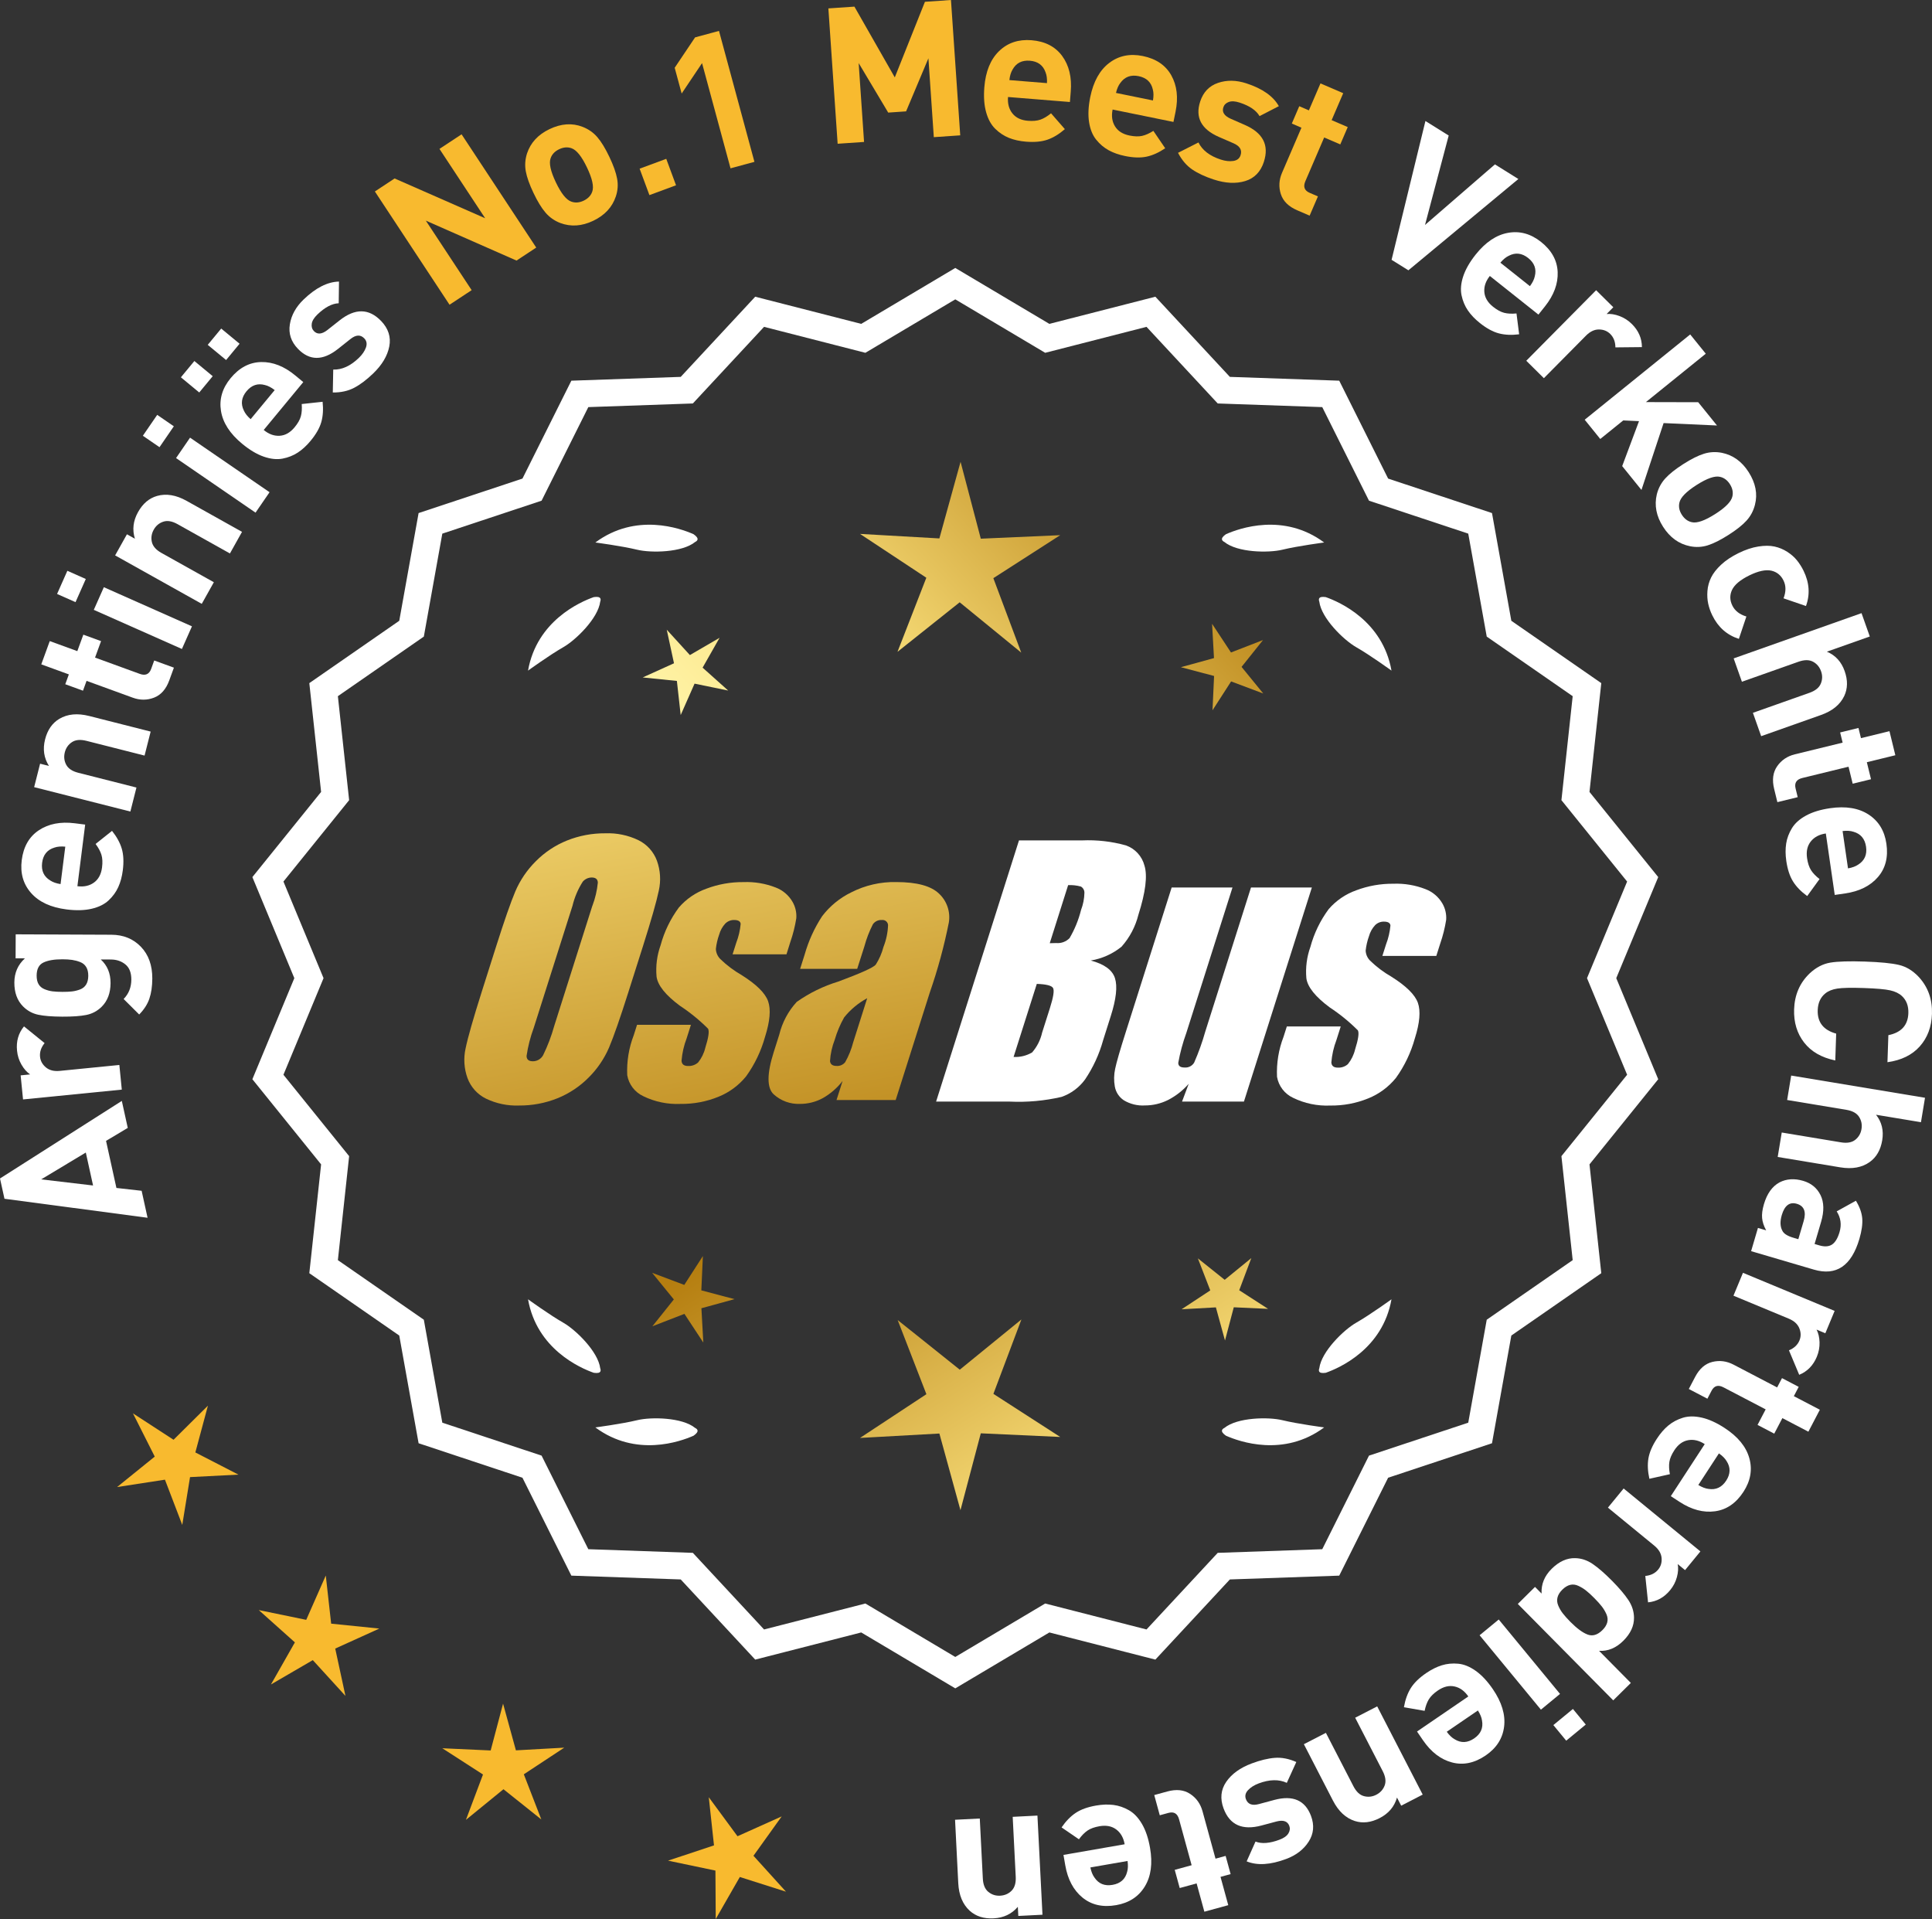 <?xml version="1.0" encoding="UTF-8"?>
<svg id="Layer_2" data-name="Layer 2" xmlns="http://www.w3.org/2000/svg" xmlns:xlink="http://www.w3.org/1999/xlink" viewBox="0 0 172.39 171.219">
  <rect x="0" y="0" width="172.39" height="171.219" fill="#333333" stroke="none"/>
  <defs>
    <style>
      .cls-1 {
        fill: url(#linear-gradient-8);
      }

      .cls-2 {
        fill: url(#linear-gradient-7);
      }

      .cls-3 {
        fill: url(#linear-gradient-5);
      }

      .cls-4 {
        fill: url(#linear-gradient-6);
      }

      .cls-5 {
        fill: url(#linear-gradient-9);
      }

      .cls-6 {
        fill: url(#linear-gradient-4);
      }

      .cls-7 {
        fill: url(#linear-gradient-3);
      }

      .cls-8 {
        fill: url(#linear-gradient-2);
      }

      .cls-9 {
        fill: url(#linear-gradient);
      }

      .cls-10 {
        fill: #f8ba2f;
      }

      .cls-11 {
        fill: #fff;
      }
    </style>
    <linearGradient id="linear-gradient" x1="111.592" y1="196.899" x2="60.167" y2="114.38" gradientUnits="userSpaceOnUse">
      <stop offset="0" stop-color="#f9df7b"/>
      <stop offset=".279" stop-color="#b57e10"/>
      <stop offset=".323" stop-color="#c89d38"/>
      <stop offset=".417" stop-color="#efda86"/>
      <stop offset=".46" stop-color="#fff3a6"/>
      <stop offset=".642" stop-color="#f9df7b"/>
      <stop offset="1" stop-color="#b57e10"/>
    </linearGradient>
    <linearGradient id="linear-gradient-2" x1="124.84" y1="188.643" x2="73.415" y2="106.124" xlink:href="#linear-gradient"/>
    <linearGradient id="linear-gradient-3" x1="146.367" y1="175.228" x2="94.942" y2="92.709" xlink:href="#linear-gradient"/>
    <linearGradient id="linear-gradient-4" x1="46.155" y1="64.849" x2="77.847" y2="235.868" gradientUnits="userSpaceOnUse">
      <stop offset="0" stop-color="#f9df7b"/>
      <stop offset=".279" stop-color="#b57e10"/>
      <stop offset=".284" stop-color="#e5c25b"/>
      <stop offset=".286" stop-color="#f9df7b"/>
      <stop offset=".46" stop-color="#fff3a6"/>
      <stop offset=".642" stop-color="#f9df7b"/>
      <stop offset="1" stop-color="#b57e10"/>
    </linearGradient>
    <linearGradient id="linear-gradient-5" x1="58.663" y1="62.531" x2="90.355" y2="233.55" xlink:href="#linear-gradient-4"/>
    <linearGradient id="linear-gradient-6" x1="71.288" y1="60.192" x2="102.98" y2="231.21" xlink:href="#linear-gradient-4"/>
    <linearGradient id="linear-gradient-7" x1="50.601" y1="114.25" x2="116.378" y2="53.258" xlink:href="#linear-gradient"/>
    <linearGradient id="linear-gradient-8" x1="28.382" y1="90.288" x2="94.159" y2="29.296" xlink:href="#linear-gradient"/>
    <linearGradient id="linear-gradient-9" x1="35.438" y1="97.898" x2="101.214" y2="36.905" xlink:href="#linear-gradient"/>
  </defs>
  <g id="Layer_1-2" data-name="Layer 1">
    <g>
      <g>
        <polygon class="cls-10" points="18.553 125.417 15.485 128.459 11.863 126.103 13.808 129.961 10.447 132.678 14.718 132.02 16.263 136.056 16.957 131.791 21.273 131.569 17.431 129.59 18.553 125.417"/>
        <polygon class="cls-10" points="29.549 144.867 29.069 140.572 27.324 144.526 23.091 143.655 26.312 146.536 24.176 150.293 27.911 148.12 30.824 151.313 29.912 147.089 33.848 145.305 29.549 144.867"/>
        <polygon class="cls-10" points="46.034 156.17 44.888 152.003 43.782 156.181 39.466 155.983 43.097 158.325 41.575 162.37 44.925 159.639 48.301 162.337 46.74 158.307 50.348 155.93 46.034 156.17"/>
        <polygon class="cls-10" points="67.231 165.577 69.749 162.064 65.806 163.834 63.244 160.354 63.709 164.65 59.607 166.012 63.837 166.898 63.864 171.219 66.014 167.47 70.132 168.78 67.231 165.577"/>
      </g>
      <g>
        <path class="cls-11" d="M85.239,150.278l-8.345-4.961-9.405,2.409-6.61-7.111-9.703-.338-4.338-8.685-9.214-3.058-1.716-9.556-7.98-5.53,1.046-9.652-6.098-7.554,3.723-8.967-3.723-8.967,6.098-7.554-1.046-9.652,7.98-5.53,1.716-9.556,9.214-3.058,4.338-8.685,9.703-.338,6.61-7.111,9.405,2.409,8.345-4.961,8.345,4.961,9.405-2.409,6.61,7.111,9.703.338,4.338,8.685,9.214,3.058,1.716,9.556,7.98,5.53-1.046,9.652,6.098,7.554-3.723,8.967,3.723,8.967-6.098,7.554,1.046,9.652-7.98,5.53-1.716,9.556-9.214,3.058-4.338,8.685-9.703.338-6.61,7.111-9.405-2.409-8.345,4.961ZM77.169,143.402l8.07,4.797,8.07-4.797,9.095,2.329,6.392-6.877,9.383-.327,4.195-8.399,8.91-2.957,1.659-9.241,7.716-5.348-1.011-9.334,5.897-7.305-3.6-8.671,3.6-8.671-5.897-7.305,1.011-9.334-7.716-5.348-1.659-9.241-8.91-2.957-4.195-8.399-9.383-.327-6.392-6.877-9.095,2.329-8.07-4.797-8.07,4.797-9.095-2.329-6.392,6.877-9.383.327-4.195,8.399-8.91,2.957-1.659,9.241-7.716,5.348,1.011,9.334-5.897,7.305,3.6,8.671-3.6,8.671,5.897,7.305-1.011,9.334,7.716,5.348,1.659,9.241,8.91,2.957,4.195,8.399,9.383.327,6.392,6.877,9.095-2.329Z"/>
        <path class="cls-11" d="M85.239,150.64l-8.393-4.989-9.459,2.423-6.647-7.152-9.759-.34-4.363-8.735-9.267-3.076-1.726-9.611-8.025-5.562,1.052-9.708-6.133-7.598,3.744-9.018-3.744-9.018,6.133-7.598-1.052-9.708,8.025-5.562,1.726-9.611,9.267-3.076,4.363-8.735,9.759-.34,6.647-7.152,9.459,2.423,8.393-4.989,8.394,4.989,9.459-2.423,6.647,7.152,9.759.34,4.363,8.735,9.268,3.076,1.725,9.611,8.026,5.562-1.052,9.708,6.133,7.598-3.745,9.018,3.745,9.018-6.133,7.598,1.052,9.708-8.026,5.562-1.725,9.611-9.268,3.076-4.363,8.735-9.759.34-6.647,7.152-9.459-2.423-8.394,4.989ZM76.942,144.984l8.297,4.933,8.298-4.933,9.351,2.395,6.572-7.071,9.646-.336,4.313-8.635,9.162-3.041,1.706-9.501,7.934-5.499-1.041-9.597,6.064-7.511-3.702-8.915,3.702-8.915-6.064-7.511,1.041-9.597-7.934-5.499-1.706-9.501-9.162-3.041-4.313-8.636-9.646-.336-6.572-7.071-9.351,2.395-8.298-4.933-8.297,4.933-9.351-2.395-6.572,7.071-9.647.336-4.313,8.636-9.162,3.041-1.706,9.501-7.934,5.499,1.04,9.597-6.063,7.511,3.702,8.915-3.702,8.915,6.063,7.511-1.04,9.597,7.934,5.499,1.706,9.501,9.162,3.041,4.313,8.635,9.647.336,6.572,7.071,9.351-2.395ZM85.239,148.561l-8.118-4.826-9.149,2.343-6.429-6.917-9.439-.329-4.22-8.449-8.963-2.975-1.668-9.296-7.762-5.38,1.017-9.389-5.932-7.349,3.621-8.722-3.621-8.722,5.932-7.349-1.017-9.389,7.762-5.38,1.668-9.296,8.963-2.975,4.22-8.449,9.439-.329,6.429-6.917,9.149,2.343,8.118-4.826,8.118,4.826,9.149-2.343,6.429,6.917,9.439.329,4.22,8.449,8.963,2.975,1.669,9.296,7.762,5.38-1.017,9.389,5.932,7.349-3.622,8.722,3.622,8.722-5.932,7.349,1.017,9.389-7.762,5.38-1.669,9.296-8.963,2.975-4.22,8.449-9.439.329-6.429,6.917-9.149-2.343-8.118,4.826ZM77.217,143.069l8.022,4.769,8.022-4.769,9.041,2.316,6.354-6.836,9.327-.325,4.17-8.349,8.857-2.94,1.649-9.186,7.67-5.316-1.005-9.278,5.862-7.262-3.579-8.619,3.579-8.619-5.862-7.262,1.005-9.278-7.67-5.316-1.649-9.186-8.857-2.94-4.17-8.349-9.327-.325-6.354-6.836-9.041,2.316-8.022-4.769-8.022,4.769-9.041-2.316-6.354,6.836-9.327.325-4.17,8.349-8.858,2.94-1.649,9.186-7.67,5.316,1.005,9.278-5.862,7.262,3.579,8.619-3.579,8.619,5.862,7.262-1.005,9.278,7.67,5.316,1.649,9.186,8.858,2.94,4.17,8.349,9.327.325,6.354,6.836,9.041-2.316Z"/>
      </g>
      <g>
        <polygon class="cls-9" points="62.578 115.129 62.718 112.068 61.057 114.643 58.19 113.564 60.125 115.939 58.213 118.333 61.07 117.226 62.756 119.785 62.586 116.725 65.54 115.913 62.578 115.129"/>
        <polygon class="cls-8" points="91.139 117.725 85.64 122.207 80.098 117.778 82.661 124.393 76.737 128.296 83.82 127.902 85.701 134.742 87.515 127.884 94.602 128.209 88.64 124.364 91.139 117.725"/>
        <polygon class="cls-7" points="110.574 115.119 111.653 112.251 109.278 114.187 106.884 112.274 107.991 115.132 105.433 116.817 108.492 116.647 109.305 119.602 110.088 116.639 113.149 116.78 110.574 115.119"/>
      </g>
      <g>
        <path class="cls-11" d="M109.248,127.404c-.114.057-.184.124-.207.201-.001.001-.002.002-.003.003.001 0.0.001 0.0.002.001-.036.131.066.291.35.488,1.179.524,5.149,1.947,8.764-.74,0,0-2.348-.308-3.726-.643-1.249-.304-4.027-.256-5.179.691Z"/>
        <path class="cls-11" d="M117.707,122.365c0.0.001-0.0.003,0,.004.001-0.0.001-0.0.002-.001.063.12.248.166.589.115,1.217-.428,5.08-2.121,5.862-6.557,0,0-1.918,1.389-3.15,2.091-1.117.637-3.103,2.579-3.29,4.059-.043.12-.049.217-.013.288Z"/>
      </g>
      <g>
        <path class="cls-11" d="M62.028,127.404c.114.057.184.124.207.201.001.001.002.002.003.003-.001 0-.001 0-.002.001.036.131-.066.291-.35.488-1.179.524-5.149,1.947-8.764-.74,0,0,2.348-.308,3.726-.643,1.249-.304,4.027-.256,5.179.691Z"/>
        <path class="cls-11" d="M53.569,122.365c-0.0.001 0.0.003,0,.004-.001-0-.001-0-.002-.001-.063.12-.248.166-.589.115-1.217-.428-5.08-2.121-5.862-6.557,0,0,1.918,1.389,3.15,2.091,1.117.637,3.103,2.579,3.29,4.059.043.12.049.217.013.288Z"/>
      </g>
      <g>
        <path class="cls-11" d="M62.028,48.356c.114-.057.184-.124.207-.201.001-.001.002-.002.003-.003-.001-0-.001-0-.002-.001.036-.131-.066-.291-.35-.488-1.179-.524-5.149-1.947-8.764.74,0,0,2.348.308,3.726.643,1.249.304,4.027.256,5.179-.691Z"/>
        <path class="cls-11" d="M53.569,53.394c-0-.001 0-.003,0-.004-.001 0-.001 0-.002.001-.063-.12-.248-.166-.589-.115-1.217.428-5.08,2.121-5.862,6.557,0,0,1.918-1.389,3.15-2.091,1.117-.637,3.103-2.579,3.29-4.059.043-.12.049-.217.013-.288Z"/>
      </g>
      <g>
        <path class="cls-11" d="M109.248,48.356c-.114-.057-.184-.124-.207-.201-.001-.001-.002-.002-.003-.003.001-0.0.001-0.0.002-.001-.036-.131.066-.291.35-.488,1.179-.524,5.149-1.947,8.764.74,0,0-2.348.308-3.726.643-1.249.304-4.027.256-5.179-.691Z"/>
        <path class="cls-11" d="M117.707,53.394c0-.001-0-.003,0-.004.001 0.0.001 0.0.002.001.063-.12.248-.166.589-.115,1.217.428,5.08,2.121,5.862,6.557,0,0-1.918-1.389-3.15-2.091-1.117-.637-3.103-2.579-3.29-4.059-.043-.12-.049-.217-.013-.288Z"/>
      </g>
      <g id="Group_4" data-name="Group 4">
        <g id="Group_1" data-name="Group 1">
          <path id="Path_1" data-name="Path 1" class="cls-6" d="M56.081,88.486c-.743,2.341-1.321,3.999-1.734,4.975-.429.998-1.045,1.904-1.814,2.67-.793.803-1.741,1.435-2.787,1.858-1.09.438-2.256.658-3.431.648-1.017.039-2.027-.171-2.945-.611-.769-.376-1.363-1.035-1.657-1.839-.308-.854-.365-1.778-.165-2.663.198-.958.677-2.638,1.438-5.039l1.265-3.987c.743-2.341,1.321-3.999,1.734-4.975.429-.998,1.045-1.904,1.814-2.67.793-.803,1.741-1.435,2.787-1.858,1.091-.437,2.256-.656,3.431-.646,1.017-.039,2.027.171,2.945.611.768.377,1.362,1.036,1.657,1.84.308.854.365,1.778.165,2.663-.198.958-.677,2.637-1.438,5.037l-1.266,3.986ZM52.855,80.828c.255-.669.42-1.369.49-2.082-.014-.303-.197-.454-.548-.454-.305.003-.593.136-.794.366-.426.665-.737,1.397-.922,2.166l-3.456,10.883c-.3.811-.515,1.65-.64,2.506,0,.319.194.476.565.476.383-.001.734-.212.915-.548.408-.836.739-1.708.988-2.604l3.398-10.71.003.003Z"/>
          <path id="Path_2" data-name="Path 2" class="cls-3" d="M70.178,85.145h-4.81l.329-1.035c.208-.538.339-1.102.391-1.676-.018-.234-.216-.351-.592-.351-.295-.003-.578.115-.785.325-.254.277-.438.611-.538.973-.15.416-.25.849-.298,1.289.015.339.158.661.399.9.569.552,1.206,1.031,1.894,1.425,1.317.827,2.106,1.604,2.367,2.33.259.728.172,1.789-.271,3.182-.35,1.263-.919,2.454-1.683,3.518-.654.81-1.504,1.439-2.469,1.829-1.077.439-2.23.656-3.393.64-1.148.051-2.29-.186-3.322-.691-.755-.353-1.289-1.052-1.43-1.873-.055-1.217.143-2.433.582-3.57l.293-.922h4.808l-.384,1.21c-.246.642-.398,1.316-.454,2.001.022.307.216.461.574.461.33.02.655-.092.903-.311.308-.381.527-.826.64-1.302.289-.911.373-1.482.251-1.712-.764-.766-1.605-1.451-2.509-2.045-1.291-.958-1.987-1.829-2.088-2.612-.083-.943.039-1.893.359-2.784.329-1.218.883-2.363,1.634-3.376.659-.761,1.503-1.338,2.45-1.676,1.062-.401,2.19-.6,3.325-.589.978-.037,1.953.127,2.864.483.631.24,1.16.689,1.498,1.273.258.444.376.955.34,1.467-.114.719-.291,1.427-.53,2.114l-.348,1.111v-.008Z"/>
          <path id="Path_3" data-name="Path 3" class="cls-4" d="M76.489,86.444h-5.095l.406-1.28c.343-1.213.869-2.366,1.559-3.42.686-.899,1.573-1.626,2.59-2.122,1.245-.636,2.629-.953,4.027-.922,1.836,0,3.11.347,3.822,1.042.696.657,1.021,1.616.867,2.561-.422,2.122-.99,4.212-1.701,6.255l-3.043,9.588h-5.279l.542-1.701c-.481.626-1.083,1.149-1.771,1.536-.626.339-1.326.515-2.038.512-.862.033-1.703-.275-2.341-.856-.611-.57-.611-1.82,0-3.75l.498-1.571c.264-1.09.8-2.096,1.558-2.923,1.131-.798,2.383-1.411,3.707-1.814,2.019-.75,3.134-1.252,3.343-1.508.313-.488.546-1.023.691-1.584.247-.621.386-1.28.41-1.948-.017-.269-.248-.473-.517-.457-.011.001-.021.002-.032.003-.317-.024-.622.121-.805.381-.322.631-.577,1.295-.761,1.979l-.638,1.997ZM77.379,89.063c-.793.427-1.493,1.009-2.056,1.712-.356.627-.637,1.293-.838,1.986-.24.612-.383,1.257-.424,1.913.033.285.223.432.582.432.297.022.586-.104.772-.337.316-.559.557-1.156.717-1.778l1.247-3.928Z"/>
        </g>
        <g id="Group_3" data-name="Group 3">
          <path id="Path_7" data-name="Path 7" class="cls-11" d="M90.916,74.983h5.641c1.319-.059,2.639.092,3.91.446.817.29,1.437.967,1.654,1.807.278.907.098,2.367-.542,4.379-.264,1.057-.78,2.035-1.503,2.849-.794.644-1.742,1.07-2.751,1.236,1.207.319,1.928.841,2.162,1.576s.11,1.862-.373,3.376l-.684,2.162c-.345,1.246-.89,2.429-1.613,3.501-.526.72-1.258,1.262-2.1,1.554-1.523.352-3.088.492-4.649.417h-6.541l7.396-23.304h-.007ZM92.514,87.781l-2.073,6.522c.579.032,1.154-.108,1.654-.402.44-.507.747-1.115.893-1.771l.691-2.173c.318-.999.411-1.603.278-1.814-.132-.212-.611-.329-1.445-.359l.003-.004ZM95.309,78.972l-1.642,5.183c.245-.011.435-.014.57-.014.446.042.887-.119,1.2-.44.459-.785.804-1.631,1.024-2.513.188-.49.289-1.008.3-1.532.004-.229-.116-.442-.314-.556-.368-.102-.75-.144-1.131-.126l-.007-.002Z"/>
          <path id="Path_8" data-name="Path 8" class="cls-11" d="M117.056,79.186l-6.061,19.1h-5.523l.596-1.588c-.519.596-1.147,1.088-1.851,1.449-.638.318-1.342.484-2.056.483-.66.041-1.318-.12-1.885-.461-.422-.281-.712-.723-.801-1.222-.094-.527-.084-1.068.03-1.591.114-.552.428-1.65.951-3.288l4.09-12.884h5.428l-4.126,12.997c-.313.861-.551,1.747-.713,2.648,0,.278.183.417.56.417.344.031.676-.137.856-.432.396-.901.729-1.829.995-2.776l4.079-12.854h5.428l.003.003Z"/>
          <path id="Path_9" data-name="Path 9" class="cls-11" d="M128.157,85.291h-4.81l.329-1.035c.208-.538.339-1.102.391-1.676-.018-.234-.216-.351-.592-.351-.295-.003-.578.115-.784.325-.254.277-.438.611-.538.973-.15.416-.249.848-.297,1.287.015.339.158.661.399.9.569.553,1.205,1.032,1.893,1.426,1.317.827,2.106,1.604,2.367,2.33.259.728.172,1.789-.271,3.182-.35,1.263-.919,2.454-1.683,3.518-.654.809-1.504,1.439-2.469,1.829-1.077.439-2.23.656-3.393.64-1.148.051-2.29-.186-3.322-.691-.755-.353-1.289-1.052-1.43-1.873-.055-1.217.143-2.433.582-3.57l.293-.922h4.81l-.384,1.211c-.246.642-.398,1.316-.454,2.001.022.307.216.461.574.461.33.02.655-.092.903-.311.308-.381.527-.826.64-1.302.289-.911.373-1.482.251-1.712-.764-.766-1.605-1.451-2.509-2.045-1.291-.958-1.987-1.829-2.088-2.612-.083-.943.039-1.893.359-2.784.329-1.218.883-2.363,1.634-3.376.659-.761,1.503-1.338,2.45-1.676,1.062-.401,2.19-.6,3.325-.589.978-.037,1.953.127,2.864.483.632.239,1.163.689,1.503,1.273.258.444.376.955.34,1.467-.114.719-.291,1.427-.53,2.114l-.351,1.108-.004-.005Z"/>
        </g>
      </g>
      <g>
        <path class="cls-11" d="M10.87,98.227l.53,2.407-1.938,1.158.926,4.2,2.25.253.529,2.407-12.768-1.695-.399-1.81,10.87-6.922ZM7.656,102.834l-3.981,2.392,4.629.546-.647-2.939Z"/>
        <path class="cls-11" d="M2.141,91.577l1.84,1.491c-.314.384-.45.791-.408,1.219.037.372.212.688.522.948.311.26.725.364,1.243.312l5.312-.528.218,2.199-8.812.876-.214-2.148.845-.084c-.292-.199-.549-.489-.77-.872-.22-.382-.354-.799-.397-1.25-.084-.834.124-1.556.621-2.163Z"/>
        <path class="cls-11" d="M9.933,83.399c1.077.005,1.956.363,2.64,1.074.683.711,1.021,1.656,1.017,2.835-.004.703-.092,1.303-.264,1.801-.171.498-.474.967-.906,1.407l-1.389-1.383c.455-.463.685-1.04.688-1.731.002-.612-.173-1.063-.53-1.354-.355-.291-.787-.437-1.298-.439l-.9-.004c.586.535.878,1.239.874,2.112-.004.884-.268,1.586-.791,2.105-.387.384-.845.628-1.371.734-.527.106-1.244.156-2.15.152-.908-.004-1.621-.061-2.142-.171-.521-.11-.974-.358-1.357-.745-.519-.524-.777-1.233-.773-2.129.004-.872.318-1.591.944-2.155l-.833-.003.009-2.142,8.534.036ZM5.571,85.591c-.714-.003-1.276.091-1.685.282-.409.191-.613.581-.616,1.17-.001.317.058.576.175.774.117.199.296.347.534.444.237.097.475.161.713.19.238.029.526.045.867.046.34.001.628-.011.866-.039.238-.027.477-.086.715-.175.238-.09.421-.236.547-.44.124-.203.188-.464.19-.781,0-.317-.06-.578-.185-.783-.124-.204-.304-.353-.542-.444-.237-.092-.476-.155-.713-.19-.238-.035-.527-.053-.867-.055Z"/>
        <path class="cls-11" d="M7.6,73.572l-.694,5.498c.584.074,1.078-.035,1.48-.327.403-.292.642-.741.719-1.349.057-.45.038-.826-.055-1.129-.094-.303-.266-.625-.521-.965l1.467-1.168c.424.533.714,1.064.87,1.592.156.528.187,1.169.092,1.922-.071.562-.205,1.062-.404,1.5-.197.438-.484.833-.86,1.185-.376.353-.882.603-1.517.751-.636.148-1.381.168-2.236.06-1.405-.177-2.46-.665-3.164-1.462-.706-.797-.984-1.775-.838-2.933.152-1.203.661-2.093,1.527-2.669.868-.576,1.936-.784,3.206-.623l.928.117ZM5.825,75.541c-.382-.037-.707-.009-.969.083-.642.193-1.007.644-1.097,1.353-.089.708.152,1.236.726,1.582.231.155.538.262.919.322l.421-3.339Z"/>
        <path class="cls-11" d="M13.443,65.273l-.543,2.142-5.19-1.316c-.538-.136-.971-.097-1.294.119-.324.216-.533.516-.632.901-.1.396-.06.765.122,1.11.183.344.542.585,1.08.721l5.189,1.316-.542,2.142-8.586-2.177.531-2.093.791.201c-.452-.711-.566-1.5-.347-2.368.215-.846.64-1.457,1.272-1.835.729-.434,1.616-.519,2.66-.255l5.487,1.392Z"/>
        <path class="cls-11" d="M15.517,59.57l-.413,1.134c-.287.788-.74,1.302-1.357,1.541-.619.239-1.252.241-1.901.004l-4.122-1.502-.319.878-1.581-.576.319-.878-2.46-.896.757-2.076,2.459.896.537-1.469,1.581.576-.536,1.469,3.994,1.455c.499.183.837.034,1.013-.445l.272-.751,1.758.64Z"/>
        <path class="cls-11" d="M7.656,51.659l-.917,2.066-1.646-.731.917-2.066,1.646.731ZM17.128,55.883l-.896,2.02-7.863-3.491.897-2.02,7.862,3.491Z"/>
        <path class="cls-11" d="M21.596,47.452l-1.079,1.929-4.673-2.614c-.485-.271-.911-.344-1.28-.219-.369.125-.65.361-.843.707-.2.356-.257.724-.17,1.104.087.38.372.705.857.976l4.674,2.613-1.079,1.929-7.73-4.323,1.054-1.884.713.398c-.252-.803-.16-1.595.277-2.377.425-.762.993-1.243,1.702-1.443.818-.231,1.697-.084,2.636.442l4.941,2.763Z"/>
        <path class="cls-11" d="M15.511,38.035l-1.279,1.864-1.485-1.02,1.28-1.864,1.484,1.02ZM24.052,43.917l-1.251,1.822-7.092-4.868,1.249-1.822,7.094,4.868Z"/>
        <path class="cls-11" d="M18.981,33.564l-1.202,1.454-1.638-1.354,1.203-1.454,1.637,1.354ZM21.377,30.669l-1.202,1.454-1.639-1.354,1.202-1.454,1.639,1.354ZM27.061,34.092l-3.53,4.271c.453.376.929.548,1.425.517.496-.031.939-.282,1.329-.754.289-.349.476-.677.56-.983.083-.306.109-.67.077-1.094l1.864-.201c.072.677.033,1.281-.117,1.81-.151.53-.47,1.087-.954,1.672-.361.437-.742.787-1.144,1.05-.402.263-.855.443-1.361.539-.507.096-1.067.037-1.685-.179-.615-.215-1.255-.598-1.919-1.146-1.092-.903-1.721-1.88-1.889-2.931-.168-1.051.12-2.026.864-2.925.772-.934,1.679-1.413,2.72-1.435,1.04-.022,2.054.375,3.04,1.191l.72.596ZM24.509,34.804c-.304-.237-.592-.386-.864-.449-.646-.18-1.194.004-1.65.555-.454.55-.531,1.125-.234,1.725.113.255.314.51.604.764l2.146-2.594Z"/>
        <path class="cls-11" d="M34.003,28.634c.652.678.896,1.438.731,2.281-.166.843-.645,1.645-1.437,2.407-.588.566-1.153.992-1.695,1.277-.543.286-1.18.426-1.907.42l.039-2.043c.777.023,1.538-.323,2.28-1.038.311-.298.522-.609.639-.932.113-.322.064-.594-.147-.814-.338-.351-.75-.331-1.239.06l-1.124.892c-1.343,1.056-2.528,1.049-3.558-.021-.614-.637-.854-1.365-.722-2.184.132-.819.542-1.558,1.228-2.218,1.087-1.045,2.139-1.577,3.157-1.598l-.025,1.935c-.594.021-1.226.353-1.896.997-.302.291-.473.568-.51.832-.037.264.028.481.192.653.307.319.704.29,1.192-.085l1.099-.868c1.384-1.095,2.618-1.079,3.702.048Z"/>
        <path class="cls-10" d="M47.848,22.089l-1.76,1.16-8.092-3.564,4.089,6.203-1.973,1.301-6.662-10.106,1.76-1.16,8.082,3.55-4.079-6.188,1.973-1.301,6.662,10.106Z"/>
        <path class="cls-10" d="M54.368,13.986c.366.767.599,1.419.696,1.956.101.537.062,1.067-.116,1.591-.321.958-.994,1.68-2.018,2.168-1.012.483-1.992.549-2.938.196-.522-.202-.962-.511-1.316-.926-.356-.414-.714-1-1.074-1.757-.361-.757-.59-1.401-.687-1.933-.097-.531-.059-1.064.113-1.599.321-.957.989-1.677,2.002-2.161,1.043-.498,2.027-.565,2.954-.204.523.203.96.509,1.313.918.353.409.709.993,1.07,1.75ZM52.373,14.938c-.474-.992-.934-1.563-1.382-1.714-.349-.123-.716-.092-1.104.094-.379.181-.63.445-.753.792-.165.443-.011,1.161.463,2.153.478,1.003.94,1.579,1.39,1.729.347.123.71.094,1.089-.086.388-.185.645-.452.767-.799.166-.443.011-1.166-.469-2.168Z"/>
        <path class="cls-10" d="M60.322,16.53l-2.375.879-.874-2.359,2.376-.879.873,2.36Z"/>
        <path class="cls-10" d="M67.317,14.44l-2.133.578-2.54-9.386-1.82,2.712-.622-2.297,1.82-2.712,2.133-.578,3.162,11.683Z"/>
        <path class="cls-10" d="M85.68,12.076l-2.357.162-.482-7.038-1.992,4.737-1.595.109-2.637-4.42.481,7.038-2.357.162-.827-12.076,2.324-.159,3.602,6.314,2.69-6.745,2.323-.159.827,12.076Z"/>
        <path class="cls-10" d="M95.467,9.101l-5.522-.447c-.048.588.082,1.076.393,1.465.31.389.77.608,1.379.657.452.037.827.002,1.126-.105.299-.106.613-.294.94-.563l1.233,1.413c-.514.447-1.03.761-1.551.941-.521.18-1.159.239-1.916.178-.565-.046-1.071-.158-1.518-.336-.444-.178-.853-.447-1.222-.807-.369-.36-.642-.854-.817-1.482-.177-.628-.23-1.372-.161-2.23.113-1.412.553-2.488,1.317-3.228.766-.74,1.729-1.062,2.893-.969,1.209.098,2.12.567,2.735,1.406.614.84.87,1.898.766,3.175l-.075.932ZM93.42,7.417c.02-.385-.022-.706-.127-.965-.221-.632-.688-.977-1.399-1.034-.712-.057-1.228.208-1.548.796-.145.239-.238.549-.28.932l3.354.271Z"/>
        <path class="cls-10" d="M104.706,10.88l-5.429-1.107c-.118.578-.048,1.078.214,1.501.261.423.691.696,1.292.818.443.09.82.101,1.129.031.31-.07.644-.219,1.002-.446l1.056,1.551c-.565.383-1.116.632-1.653.748-.539.116-1.181.098-1.924-.054-.557-.113-1.045-.285-1.465-.515-.422-.23-.795-.546-1.118-.947-.323-.401-.534-.924-.634-1.569s-.064-1.389.107-2.233c.284-1.388.849-2.403,1.697-3.046.848-.643,1.843-.847,2.987-.614,1.189.242,2.037.817,2.547,1.724.508.908.635,1.989.38,3.244l-.188.916ZM102.877,8.963c.066-.38.062-.704-.011-.973-.144-.654-.564-1.052-1.265-1.195-.7-.143-1.244.059-1.633.604-.172.219-.302.517-.39.892l3.298.672Z"/>
        <path class="cls-10" d="M112.776,14.438c-.292.894-.848,1.467-1.669,1.717-.821.25-1.754.205-2.8-.136-.775-.253-1.418-.552-1.925-.896s-.93-.84-1.268-1.487l1.823-.925c.344.697,1.007,1.205,1.987,1.525.409.134.783.175,1.122.125s.555-.221.649-.512c.151-.463-.061-.818-.635-1.066l-1.316-.572c-1.562-.689-2.113-1.739-1.653-3.151.274-.84.804-1.395,1.589-1.663s1.63-.255,2.535.041c1.432.468,2.397,1.146,2.895,2.035l-1.722.887c-.296-.514-.887-.916-1.77-1.204-.398-.13-.723-.149-.974-.058-.251.091-.412.25-.485.476-.138.42.074.757.635,1.012l1.283.562c1.616.707,2.183,1.803,1.697,3.29Z"/>
        <path class="cls-10" d="M116.858,19.24l-1.109-.477c-.771-.332-1.257-.812-1.461-1.443-.203-.63-.169-1.263.104-1.898l1.733-4.029-.858-.37.664-1.546.859.37,1.034-2.405,2.03.873-1.034,2.405,1.437.618-.665,1.546-1.438-.618-1.679,3.904c-.211.489-.082.835.387,1.036l.735.316-.74,1.718Z"/>
        <path class="cls-11" d="M135.481,15.972l-9.812,8.145-1.5-.936,3.02-12.384,2.076,1.296-2.113,7.979,6.239-5.405,2.091,1.305Z"/>
        <path class="cls-11" d="M137.274,28.07l-4.338-3.448c-.367.461-.53.94-.49,1.435.04.496.301.934.78,1.314.354.282.685.462.992.54.309.078.673.097,1.097.056l.236,1.86c-.676.085-1.28.057-1.812-.083-.532-.141-1.096-.448-1.689-.92-.443-.353-.802-.727-1.072-1.124-.271-.396-.46-.847-.566-1.351-.105-.504-.057-1.066.146-1.686.204-.62.573-1.267,1.108-1.942.882-1.109,1.846-1.758,2.894-1.946,1.047-.188,2.027.081,2.941.807.95.754,1.444,1.652,1.488,2.691.041,1.04-.336,2.061-1.132,3.063l-.583.732ZM136.513,25.532c.23-.309.375-.599.433-.872.168-.648-.027-1.195-.587-1.639s-1.135-.511-1.729-.202c-.253.117-.504.324-.753.618l2.636,2.094Z"/>
        <path class="cls-11" d="M146.508,30.97l-2.368.024c-.003-.497-.156-.897-.463-1.2-.266-.263-.602-.396-1.005-.398-.405-.002-.792.182-1.158.553l-3.756,3.793-1.57-1.555,6.232-6.293,1.534,1.519-.598.604c.352-.034.734.027,1.148.181.413.154.781.391,1.104.71.595.59.895,1.278.898,2.063Z"/>
        <path class="cls-11" d="M146.466,43.716l-1.72-2.129,1.501-4.011-1.406-.065-2.051,1.656-1.389-1.719,9.414-7.608,1.389,1.719-5.341,4.317,4.665.011,1.677,2.076-4.764-.215-1.976,5.968Z"/>
        <path class="cls-11" d="M154.237,47.723c-.716.457-1.335.768-1.854.932-.521.164-1.051.19-1.593.079-.99-.202-1.789-.781-2.398-1.737-.604-.946-.789-1.91-.556-2.893.137-.544.391-1.018.759-1.421.367-.403.904-.83,1.611-1.281.707-.451,1.318-.757,1.835-.918.516-.161,1.048-.189,1.601-.083.989.202,1.785.776,2.388,1.723.622.975.811,1.944.564,2.907-.137.544-.387,1.016-.75,1.416s-.898.825-1.606,1.276ZM153.051,45.86c.926-.591,1.437-1.118,1.531-1.582.079-.36.003-.722-.229-1.084-.227-.354-.519-.57-.878-.65-.46-.11-1.154.131-2.081.722-.937.597-1.451,1.128-1.546,1.591-.079.36-.006.717.219,1.07.232.363.528.584.888.664.46.11,1.158-.134,2.096-.731Z"/>
        <path class="cls-11" d="M155.157,57.001c-1.062-.339-1.853-1.037-2.37-2.096-.165-.336-.286-.68-.364-1.033-.078-.353-.102-.736-.07-1.149.031-.413.141-.81.325-1.191.187-.381.484-.764.896-1.148.412-.384.928-.728,1.549-1.033.62-.304,1.209-.5,1.766-.589.555-.089,1.038-.089,1.447.001.409.089.79.247,1.141.473.35.226.638.479.864.76.226.281.421.589.586.925.522,1.069.595,2.119.217,3.149l-2.002-.686c.229-.591.228-1.121-.002-1.589-.229-.468-.587-.76-1.072-.876-.511-.116-1.169.023-1.973.417-.814.399-1.333.835-1.555,1.31-.207.454-.195.916.034,1.384.229.468.647.794,1.254.976l-.67,1.994Z"/>
        <path class="cls-11" d="M157.147,65.683l-.737-2.083,5.049-1.787c.523-.185.858-.457,1.009-.817.149-.359.158-.726.025-1.1-.136-.385-.374-.67-.717-.855-.343-.185-.775-.185-1.298-0l-5.049,1.786-.737-2.083,11.41-4.038.737,2.083-3.83,1.355c.763.319,1.292.896,1.586,1.729.292.823.277,1.567-.039,2.232-.367.767-1.057,1.33-2.072,1.689l-5.337,1.889Z"/>
        <path class="cls-11" d="M158.593,71.568l-.286-1.172c-.201-.815-.109-1.493.271-2.035.38-.542.906-.896,1.577-1.06l4.261-1.042-.222-.908,1.635-.4.223.908,2.543-.622.524,2.147-2.543.622.372,1.519-1.635.4-.371-1.519-4.129,1.01c-.517.127-.715.438-.595.933l.19.776-1.816.444Z"/>
        <path class="cls-11" d="M163.712,79.849l-.796-5.484c-.583.084-1.03.321-1.34.71-.311.388-.422.885-.334,1.491.065.448.184.807.354,1.074.171.267.424.531.759.792l-1.101,1.517c-.552-.401-.973-.835-1.264-1.303-.292-.467-.491-1.077-.601-1.828-.082-.561-.085-1.078-.011-1.553.074-.474.245-.932.514-1.372s.689-.816,1.263-1.128c.573-.312,1.285-.53,2.138-.654,1.402-.204,2.549-.015,3.441.566.892.58,1.421,1.448,1.588,2.604.174,1.2-.079,2.193-.761,2.979s-1.657,1.271-2.925,1.455l-.925.134ZM164.896,77.479c.38-.067.685-.18.913-.339.566-.357.799-.889.696-1.596-.104-.706-.477-1.15-1.121-1.332-.265-.088-.59-.109-.972-.065l.483,3.331Z"/>
        <path class="cls-11" d="M163.761,94.617c-1.229-.257-2.158-.792-2.787-1.607-.63-.815-.926-1.8-.888-2.955.043-1.291.505-2.359,1.384-3.203.572-.536,1.194-.859,1.86-.967.667-.108,1.687-.139,3.057-.093,1.37.046,2.386.145,3.043.298.658.152,1.257.515,1.792,1.089.82.901,1.209,1.997,1.165,3.288-.038,1.155-.399,2.118-1.083,2.889-.685.771-1.646,1.243-2.889,1.417l.082-2.413c1.152-.233,1.747-.888,1.784-1.964.021-.646-.171-1.157-.579-1.533-.253-.235-.601-.403-1.046-.503-.445-.1-1.228-.169-2.349-.207-1.121-.038-1.907-.021-2.358.048-.45.07-.809.213-1.077.432-.431.348-.657.845-.679,1.491-.037,1.088.512,1.786,1.647,2.097l-.08,2.396Z"/>
        <path class="cls-11" d="M158.622,103.225l.361-2.18,5.282.877c.549.091.975.015,1.279-.227.304-.242.488-.559.554-.951.067-.403-.005-.768-.215-1.095-.209-.328-.589-.537-1.136-.628l-5.283-.877.362-2.18,11.94,1.982-.361,2.18-4.009-.665c.512.648.697,1.408.552,2.28-.144.861-.515,1.506-1.114,1.935-.69.494-1.566.653-2.63.477l-5.583-.927Z"/>
        <path class="cls-11" d="M156.25,111.63l.609-2.072.734.216c-.208-.38-.329-.743-.362-1.09-.033-.346.021-.759.16-1.238.278-.946.741-1.596,1.388-1.948.627-.324,1.332-.37,2.115-.14.718.211,1.233.634,1.549,1.271.315.636.331,1.433.051,2.389l-.581,1.973.424.125c.468.137.844.112,1.131-.075.285-.188.509-.559.673-1.113.194-.663.109-1.279-.255-1.847l1.714-.949c.336.547.523,1.072.565,1.575.041.502-.044,1.112-.254,1.83-.711,2.414-2.065,3.327-4.066,2.739l-5.595-1.645ZM160.005,110.43l.457.134.476-1.615c.245-.837.042-1.352-.61-1.543-.641-.189-1.088.146-1.342,1.005-.162.555-.149,1.013.04,1.376.12.272.446.486.979.643Z"/>
        <path class="cls-11" d="M160.541,122.663l-.915-2.184c.459-.19.772-.483.937-.881.144-.345.14-.706-.01-1.082-.151-.376-.468-.664-.948-.864l-4.93-2.048.848-2.041,8.179,3.399-.829,1.994-.783-.326c.164.314.252.691.266,1.132.012.441-.068.871-.241,1.29-.322.774-.847,1.312-1.572,1.611Z"/>
        <path class="cls-11" d="M150.689,123.931l.561-1.07c.387-.743.904-1.193,1.548-1.349.645-.156,1.272-.074,1.886.246l3.887,2.031.434-.829,1.491.779-.434.829,2.321,1.212-1.024,1.959-2.32-1.212-.725,1.386-1.491-.779.725-1.386-3.768-1.968c-.473-.247-.825-.144-1.062.308l-.369.708-1.658-.866Z"/>
        <path class="cls-11" d="M149.084,133.491l3.027-4.643c-.494-.322-.987-.439-1.476-.352-.489.087-.901.386-1.235.899-.248.38-.396.727-.444,1.04-.049.313-.033.678.046,1.096l-1.83.41c-.147-.665-.177-1.269-.087-1.812.091-.543.342-1.133.759-1.769.31-.475.647-.866,1.018-1.173.369-.307.8-.537,1.291-.69.492-.153,1.056-.157,1.692-.013s1.315.452,2.037.922c1.188.773,1.924,1.673,2.208,2.698.287,1.025.11,2.026-.526,3.004-.663,1.016-1.51,1.594-2.539,1.733-1.032.139-2.085-.14-3.156-.84l-.784-.51ZM151.54,132.495c.328.201.631.317.909.349.661.106,1.187-.14,1.577-.738.388-.598.401-1.178.038-1.74-.142-.241-.371-.471-.687-.691l-1.838,2.82Z"/>
        <path class="cls-11" d="M147.054,142.966l-.246-2.355c.494-.049.879-.24,1.151-.573.237-.289.338-.636.302-1.039-.037-.403-.256-.77-.658-1.1l-4.13-3.384,1.402-1.709,6.85,5.614-1.369,1.67-.656-.539c.066.348.043.735-.072,1.161-.115.426-.316.814-.604,1.165-.531.649-1.188,1.012-1.97,1.089Z"/>
        <path class="cls-11" d="M135.432,143.107l1.535-1.519.586.592c-.043-.834.257-1.569.9-2.207.662-.654,1.359-.971,2.098-.951.553.011,1.076.186,1.571.525.496.339,1.065.835,1.711,1.487.638.644,1.124,1.216,1.458,1.715.334.498.503,1.024.509,1.578.012.737-.309,1.429-.961,2.075-.645.638-1.363.934-2.155.89l2.833,2.864-1.571,1.554-8.514-8.603ZM140.124,144.707c.582.588,1.095.965,1.538,1.132.444.166.885.035,1.319-.396.226-.223.368-.453.431-.689.061-.236.038-.477-.068-.722-.107-.245-.243-.474-.405-.687-.163-.213-.39-.465-.676-.755s-.535-.518-.748-.683c-.211-.165-.44-.305-.689-.418-.246-.114-.49-.141-.726-.082-.237.059-.469.2-.693.423-.227.223-.37.453-.431.689-.062.236-.041.478.062.727.103.249.239.484.411.706.171.221.396.473.675.755Z"/>
        <path class="cls-11" d="M132.023,145.902l1.707-1.406,5.469,6.639-1.705,1.405-5.471-6.639ZM138.604,153.916l1.746-1.438,1.146,1.391-1.745,1.438-1.146-1.391Z"/>
        <path class="cls-11" d="M126.441,154.489l4.575-3.126c-.332-.487-.741-.784-1.227-.892-.485-.108-.979.011-1.486.356-.373.255-.643.519-.809.789-.165.271-.291.614-.377,1.03l-1.847-.323c.117-.671.322-1.24.614-1.707.292-.467.751-.915,1.379-1.343.468-.32.931-.55,1.39-.692.458-.142.945-.189,1.458-.141.513.047,1.036.26,1.567.638.533.377,1.041.922,1.528,1.633.798,1.17,1.133,2.283,1.004,3.339-.13,1.056-.676,1.913-1.64,2.572-1.002.684-2.006.893-3.012.626-1.005-.267-1.869-.929-2.592-1.986l-.527-.772ZM129.091,154.511c.228.312.462.535.706.671.57.352,1.149.326,1.739-.076.59-.403.824-.934.703-1.592-.037-.276-.16-.577-.369-.901l-2.779,1.899Z"/>
        <path class="cls-11" d="M116.343,155.622l1.965-1.013,2.454,4.759c.255.493.569.79.946.889.376.099.74.058,1.093-.124.363-.187.612-.463.75-.827.138-.364.078-.793-.176-1.287l-2.455-4.759,1.965-1.013,4.06,7.871-1.918.99-.375-.725c-.233.809-.747,1.419-1.543,1.829-.774.4-1.514.488-2.216.264-.81-.259-1.462-.866-1.956-1.823l-2.594-5.031Z"/>
        <path class="cls-11" d="M109.181,161.364c-.329-.881-.251-1.676.234-2.384s1.242-1.255,2.271-1.64c.764-.286,1.453-.453,2.063-.5.612-.048,1.252.076,1.919.371l-.848,1.86c-.704-.329-1.539-.313-2.505.048-.402.151-.721.352-.955.602-.232.251-.295.519-.188.806.172.456.56.601,1.163.436l1.385-.373c1.651-.437,2.738.04,3.259,1.43.31.828.241,1.591-.205,2.291-.445.699-1.115,1.216-2.007,1.55-1.41.528-2.589.6-3.53.215l.79-1.766c.553.216,1.265.162,2.134-.164.395-.147.659-.334.799-.562.139-.228.165-.453.083-.675-.156-.414-.531-.546-1.128-.395l-1.354.362c-1.704.457-2.831-.047-3.38-1.512Z"/>
        <path class="cls-11" d="M102.99,160.16l1.163-.319c.809-.222,1.49-.15,2.043.216.553.365.92.882,1.103,1.548l1.16,4.23.902-.247.445,1.623-.901.247.691,2.525-2.132.584-.692-2.525-1.508.413-.445-1.623,1.509-.413-1.123-4.099c-.142-.514-.458-.703-.95-.568l-.771.211-.493-1.804Z"/>
        <path class="cls-11" d="M94.891,165.5l5.46-.95c-.101-.581-.35-1.02-.747-1.319-.397-.299-.897-.396-1.5-.291-.445.078-.801.205-1.063.384-.263.178-.52.438-.77.781l-1.548-1.059c.386-.562.808-.995,1.268-1.299.457-.304,1.062-.521,1.81-.651.559-.097,1.075-.115,1.552-.054.478.061.938.219,1.386.475.447.256.835.666,1.163,1.23.329.564.566,1.271.713,2.119.243,1.396.088,2.547-.468,3.455s-1.408,1.461-2.559,1.662c-1.194.208-2.193-.018-3-.677-.805-.66-1.316-1.62-1.536-2.882l-.16-.921ZM97.293,166.618c.077.377.199.678.366.903.372.556.91.773,1.613.651.704-.122,1.138-.508,1.3-1.158.08-.267.093-.592.038-.973l-3.317.577Z"/>
        <path class="cls-11" d="M85.218,162.364l2.207-.112.271,5.348c.027.555.192.955.494,1.2.302.246.651.359,1.048.338.407-.021.748-.168,1.024-.443.274-.275.399-.69.37-1.244l-.271-5.348,2.208-.112.449,8.846-2.156.109-.042-.815c-.547.641-1.267.983-2.16,1.029-.872.044-1.582-.181-2.129-.675-.629-.57-.972-1.392-1.027-2.467l-.286-5.654Z"/>
      </g>
      <g>
        <polygon class="cls-2" points="110.783 59.502 112.696 57.108 109.839 58.215 108.153 55.657 108.323 58.716 105.369 59.529 108.331 60.312 108.191 63.373 109.851 60.798 112.719 61.877 110.783 59.502"/>
        <polygon class="cls-1" points="64.207 56.906 61.558 58.447 59.493 56.183 60.14 59.179 57.349 60.443 60.397 60.754 60.737 63.799 61.975 60.996 64.976 61.613 62.692 59.57 64.207 56.906"/>
        <polygon class="cls-5" points="87.515 48.063 85.71 41.203 83.819 48.04 76.737 47.636 82.655 51.547 80.082 58.158 85.631 53.738 91.124 58.228 88.635 51.585 94.602 47.749 87.515 48.063"/>
      </g>
    </g>
  </g>
</svg>